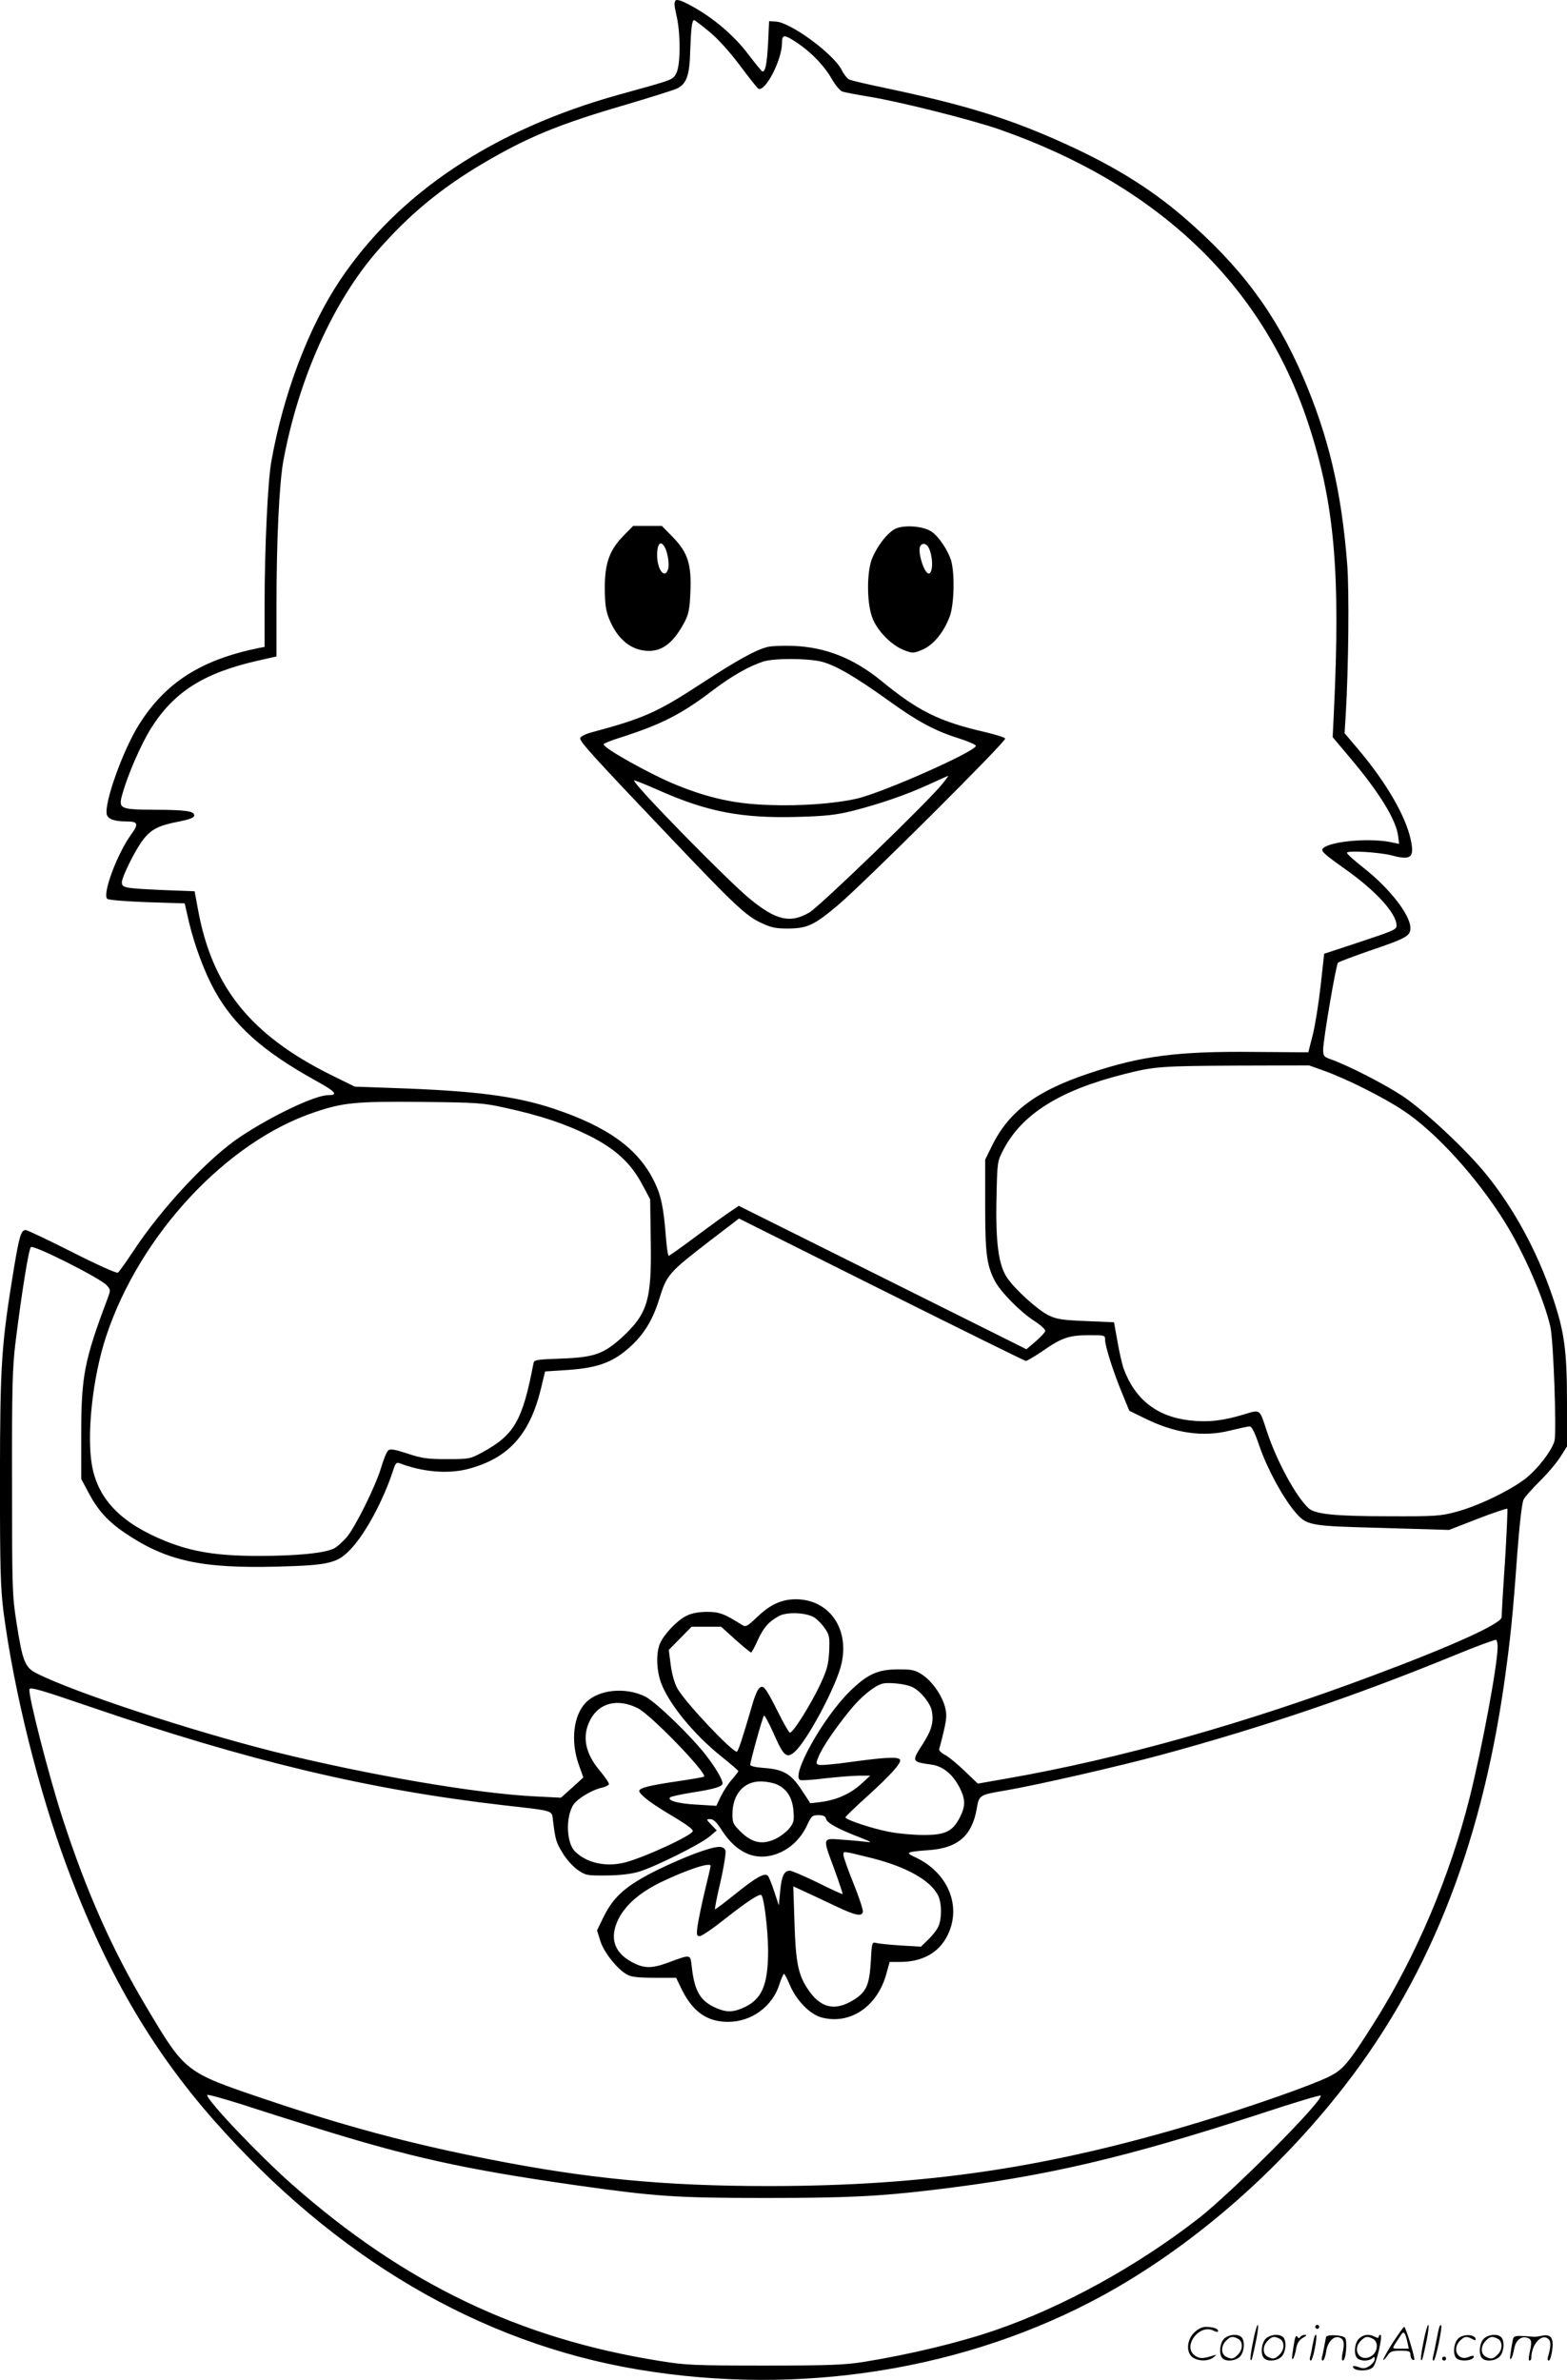<svg version="1.0" xmlns="http://www.w3.org/2000/svg"
  viewBox="0 0 790.473 1199.884"
 preserveAspectRatio="xMidYMid meet">
<g transform="translate(-0.527,1200.159) scale(0.1,-0.1)"
fill="#000000" stroke="none">
<path d="M3413 11999 c-8 -8 -6 -29 4 -72 22 -89 22 -253 0 -294 -19 -35 -8
-31 -287 -108 -637 -177 -1116 -496 -1412 -940 -157 -236 -284 -572 -344 -910
-18 -99 -34 -441 -34 -722 l0 -213 -27 -5 c-295 -60 -474 -175 -608 -389 -81
-130 -175 -394 -161 -451 6 -23 38 -35 100 -35 58 0 62 -12 22 -67 -70 -97
-145 -298 -120 -323 6 -6 91 -13 201 -17 l190 -6 22 -96 c27 -114 78 -251 127
-340 99 -180 246 -311 516 -460 98 -54 111 -71 58 -71 -64 0 -278 -101 -440
-208 -162 -107 -399 -360 -544 -581 -36 -54 -70 -102 -76 -106 -7 -4 -111 43
-231 104 -121 61 -226 111 -234 111 -23 0 -32 -28 -59 -190 -64 -389 -70 -479
-71 -1060 0 -461 3 -554 18 -675 53 -403 177 -901 320 -1285 195 -524 425
-919 740 -1277 614 -696 1342 -1124 2141 -1258 818 -137 1660 -2 2351 377 427
235 841 588 1174 1003 451 562 723 1232 845 2086 30 215 42 325 65 645 11 147
24 261 32 275 6 13 43 54 80 91 37 36 84 91 104 122 l35 55 0 218 c0 267 -13
362 -75 543 -77 225 -192 437 -332 610 -99 123 -310 320 -420 394 -92 61 -277
156 -365 187 -34 12 -38 16 -38 49 1 55 65 429 75 438 6 5 73 30 150 57 195
66 215 77 215 118 0 66 -106 201 -236 303 -46 36 -84 70 -84 76 0 13 163 3
225 -13 98 -26 116 -12 97 78 -25 119 -123 288 -262 453 l-72 85 6 95 c14 241
18 623 7 760 -29 368 -94 642 -223 942 -139 322 -316 559 -602 805 -179 154
-378 274 -650 393 -250 110 -472 177 -846 256 -96 20 -183 40 -192 45 -10 6
-27 27 -37 48 -42 82 -259 241 -333 244 l-33 2 -5 -110 c-6 -107 -14 -149 -30
-143 -4 2 -36 41 -71 87 -70 93 -177 184 -286 243 -49 27 -73 34 -80 27z m169
-156 c43 -35 101 -99 154 -169 46 -62 89 -116 94 -119 34 -21 120 143 120 230
0 45 11 44 79 -1 72 -49 136 -116 173 -182 17 -29 40 -57 52 -62 12 -4 70 -15
130 -25 148 -23 519 -116 663 -166 797 -279 1326 -781 1557 -1480 133 -402
164 -748 130 -1459 l-6 -125 90 -107 c145 -172 229 -308 240 -390 l5 -41 -44
9 c-105 21 -294 5 -337 -29 -18 -14 -4 -27 113 -110 152 -108 255 -221 255
-281 0 -21 -8 -25 -195 -87 l-170 -56 -18 -163 c-10 -89 -28 -201 -40 -248
l-22 -86 -275 2 c-385 4 -569 -20 -831 -108 -267 -89 -405 -192 -491 -368
l-33 -67 0 -230 c0 -241 7 -300 48 -380 27 -54 128 -157 198 -202 33 -21 58
-44 57 -52 -2 -8 -24 -31 -49 -53 l-46 -39 -726 362 -725 361 -59 -40 c-32
-22 -110 -79 -173 -126 -63 -47 -118 -86 -122 -86 -3 0 -9 39 -13 88 -12 155
-24 215 -60 288 -80 163 -232 274 -504 365 -195 65 -397 91 -811 105 l-195 7
-120 59 c-404 201 -598 441 -670 829 l-18 97 -156 6 c-196 9 -211 11 -211 39
0 29 73 174 111 220 40 49 77 67 174 86 56 11 80 20 80 31 0 22 -38 28 -196
29 -183 1 -188 4 -165 84 28 98 93 246 142 325 116 185 266 280 537 342 l97
22 0 261 c0 323 14 615 35 727 77 414 252 803 477 1060 157 179 314 309 520
432 231 137 389 202 721 299 132 39 253 77 269 85 47 24 62 66 65 189 4 114 9
155 20 155 3 0 37 -26 75 -57z m3100 -5239 c115 -41 305 -136 406 -204 163
-109 370 -337 509 -561 96 -154 197 -387 229 -526 16 -72 32 -528 21 -576 -13
-49 -88 -146 -150 -193 -81 -61 -240 -137 -347 -165 -78 -21 -106 -23 -340
-22 -267 0 -369 10 -403 40 -63 57 -161 237 -211 388 -38 116 -31 111 -117 85
-106 -32 -180 -40 -271 -30 -167 19 -277 106 -334 260 -9 25 -23 88 -32 140
l-17 95 -141 6 c-120 5 -148 9 -189 29 -54 26 -168 129 -209 189 -43 62 -59
177 -54 401 4 185 4 185 35 245 93 179 284 299 605 380 156 40 188 42 575 44
l362 1 73 -26z m-4127 -188 c178 -39 301 -80 424 -141 132 -67 208 -136 267
-247 l39 -73 3 -212 c5 -297 -16 -365 -146 -485 -92 -83 -140 -100 -304 -106
-131 -5 -139 -6 -142 -26 -55 -287 -96 -359 -258 -447 -61 -33 -66 -34 -178
-34 -99 0 -127 4 -199 28 -64 21 -87 25 -97 16 -8 -6 -23 -43 -35 -83 -27 -94
-131 -303 -175 -355 -20 -23 -48 -48 -63 -56 -47 -24 -189 -38 -381 -38 -208
0 -333 20 -468 74 -222 89 -340 208 -372 378 -29 155 2 448 71 656 169 510
606 980 1051 1129 145 49 208 55 538 52 286 -3 313 -5 425 -30z m2625 -1276
c6 0 45 23 86 51 97 67 131 78 232 79 80 0 82 0 82 -24 0 -33 43 -166 87 -272
l35 -85 67 -33 c158 -80 303 -102 441 -67 46 11 91 21 99 21 11 0 26 -30 50
-101 38 -110 114 -251 175 -325 63 -75 67 -76 446 -86 l335 -10 144 56 c80 31
147 53 150 51 2 -3 -3 -123 -12 -267 -10 -145 -17 -271 -17 -280 0 -32 -247
-144 -643 -292 -650 -244 -1280 -421 -1851 -521 l-148 -26 -67 64 c-36 35 -81
72 -99 81 -19 10 -32 23 -29 29 2 7 13 47 23 90 15 66 16 85 6 124 -17 60 -64
127 -114 161 -37 24 -51 27 -122 27 -104 0 -157 -25 -247 -114 -135 -134 -296
-425 -247 -444 8 -3 66 1 129 9 63 7 139 13 169 13 l55 0 -48 -44 c-52 -47
-122 -79 -203 -89 l-51 -6 -44 67 c-53 81 -92 104 -190 111 -41 3 -69 9 -69
16 0 17 62 240 69 248 3 4 26 -39 51 -95 49 -112 65 -124 107 -85 60 56 194
304 228 422 50 173 -38 326 -197 343 -83 8 -149 -17 -221 -86 -54 -51 -60 -54
-80 -41 -89 56 -113 65 -177 65 -47 -1 -77 -7 -106 -22 -48 -26 -110 -92 -130
-139 -20 -48 -17 -134 6 -197 40 -107 165 -260 304 -371 47 -38 86 -71 86 -74
0 -2 -15 -22 -34 -44 -19 -22 -44 -61 -56 -86 l-21 -45 -98 6 c-96 5 -152 21
-135 37 5 4 54 15 110 24 111 17 154 30 154 46 0 19 -31 73 -78 135 -74 98
-261 279 -314 304 -100 48 -233 34 -297 -31 -63 -64 -78 -193 -37 -311 l24
-67 -56 -51 -57 -51 -120 6 c-297 13 -852 108 -1327 226 -421 106 -1009 299
-1198 395 -59 30 -71 59 -102 259 -21 133 -22 173 -22 701 -1 477 2 581 17
705 32 257 67 474 78 484 13 13 347 -155 382 -192 21 -23 21 -24 4 -70 -116
-307 -132 -390 -132 -677 l0 -230 39 -73 c45 -85 97 -142 181 -199 209 -141
384 -180 770 -170 265 7 304 17 374 93 75 82 163 248 211 397 9 29 16 37 29
32 116 -45 245 -56 346 -30 203 53 311 171 368 401 l22 91 108 7 c140 9 216
33 290 91 89 70 142 150 178 268 38 122 47 132 253 291 l149 114 719 -359
c395 -197 723 -359 728 -359z m-1063 -1296 c16 -12 39 -36 51 -55 21 -30 23
-43 20 -114 -4 -68 -11 -93 -45 -166 -50 -106 -142 -251 -154 -243 -5 3 -32
49 -58 102 -65 128 -74 140 -95 123 -9 -7 -25 -45 -36 -85 -48 -164 -71 -236
-78 -236 -26 1 -256 244 -298 316 -15 25 -28 70 -35 119 l-10 78 57 58 58 59
75 0 74 0 72 -65 c40 -36 76 -65 79 -65 3 0 19 28 34 63 30 64 55 93 107 121
42 23 145 17 182 -10z m3443 -146 c0 -89 -78 -507 -141 -759 -100 -399 -272
-804 -483 -1137 -129 -204 -156 -236 -228 -271 -89 -44 -392 -150 -646 -227
-770 -233 -1387 -324 -2182 -324 -525 0 -915 38 -1406 135 -411 81 -729 167
-1138 305 -398 135 -396 133 -593 464 -174 292 -302 581 -423 953 -69 213
-175 626 -166 648 4 12 62 -5 298 -86 810 -277 1410 -420 2093 -499 263 -30
243 -24 250 -79 12 -96 16 -109 48 -161 17 -30 52 -68 75 -85 42 -29 48 -30
145 -29 65 0 124 7 162 18 78 22 309 137 358 177 l38 32 -27 28 c-27 28 -27
29 -6 29 16 0 32 -15 57 -54 39 -61 82 -100 132 -121 106 -44 241 19 298 141
23 50 28 54 59 54 25 0 35 -5 39 -20 5 -20 62 -51 177 -95 48 -19 56 -24 30
-20 -19 2 -74 8 -122 11 -107 8 -105 16 -43 -151 24 -66 42 -121 41 -123 -2
-1 -59 24 -126 58 -68 33 -131 60 -140 60 -29 0 -42 -26 -49 -102 l-7 -73 -23
70 c-13 39 -27 74 -32 79 -16 17 -56 -5 -159 -87 -58 -47 -106 -83 -108 -82
-2 2 10 65 28 140 17 75 28 145 25 156 -4 12 -15 19 -31 19 -44 0 -174 -49
-312 -116 -157 -78 -220 -132 -272 -237 l-33 -68 17 -54 c18 -58 88 -145 137
-170 19 -11 61 -15 136 -15 l109 0 26 -54 c57 -117 130 -168 235 -168 118 -1
225 77 260 189 9 29 20 53 23 53 3 0 17 -26 30 -57 32 -76 101 -148 160 -163
143 -38 280 54 326 218 l17 62 52 0 c114 0 198 47 241 136 71 145 2 313 -160
390 -57 26 -53 29 69 38 143 11 213 73 237 206 12 72 12 72 148 95 158 27 573
122 787 180 519 141 981 298 1483 504 107 44 198 77 202 75 5 -3 8 -19 8 -36z
m-2951 -203 c42 -21 89 -80 97 -120 10 -56 -1 -96 -45 -165 -58 -90 -58 -91
42 -105 59 -8 108 -48 143 -116 30 -60 30 -92 2 -149 -37 -72 -73 -90 -183
-90 -51 0 -130 7 -175 16 -84 16 -220 61 -220 73 0 4 49 51 110 106 119 108
175 170 165 185 -9 15 -73 12 -242 -11 -84 -12 -160 -19 -168 -15 -14 5 -14 9
0 42 19 47 82 139 154 228 55 69 121 124 164 138 31 10 124 0 156 -17z m-1386
-106 c66 -33 351 -328 334 -345 -2 -2 -64 -13 -139 -24 -137 -20 -188 -33
-188 -48 0 -16 55 -59 135 -107 101 -60 135 -84 135 -95 0 -21 -252 -137 -348
-160 -94 -22 -189 0 -246 57 -49 48 -47 199 2 248 31 31 94 66 136 74 16 4 31
11 33 17 2 5 -19 35 -45 67 -76 89 -92 176 -49 258 45 86 139 109 240 58z
m703 -385 c51 -24 77 -68 82 -134 4 -50 1 -60 -24 -90 -16 -18 -48 -42 -72
-52 -63 -28 -112 -17 -168 36 -40 39 -44 47 -44 90 0 100 56 166 142 166 27 0
65 -7 84 -16z m479 -371 c173 -44 293 -111 332 -187 20 -39 20 -123 0 -161 -8
-17 -31 -45 -51 -64 l-35 -34 -103 6 c-57 4 -112 9 -124 13 -20 5 -21 1 -26
-94 -7 -118 -22 -152 -84 -192 -99 -62 -173 -43 -239 61 -44 69 -56 133 -62
327 l-6 183 74 -34 c41 -19 108 -51 149 -70 91 -43 123 -49 128 -25 2 10 -19
74 -47 143 -28 69 -51 134 -51 144 0 21 -9 22 145 -16z m-815 -39 c0 -3 -13
-61 -30 -129 -16 -68 -32 -146 -36 -174 -6 -45 -4 -51 11 -51 10 0 66 38 125
85 113 89 177 131 186 122 14 -14 33 -174 34 -278 0 -179 -32 -252 -132 -293
-47 -20 -79 -20 -126 0 -82 34 -113 83 -127 208 -8 67 -1 66 -124 21 -83 -30
-121 -28 -185 8 -84 48 -106 121 -62 211 36 73 106 134 213 187 131 63 253
104 253 83z m-2000 -1318 c481 -150 755 -211 1315 -291 408 -58 508 -65 964
-65 409 0 572 8 846 41 564 67 966 161 1653 385 161 53 296 94 299 90 20 -19
-449 -490 -617 -620 -312 -242 -682 -445 -1025 -563 -184 -63 -430 -122 -665
-160 -97 -15 -175 -18 -500 -18 -350 0 -398 2 -525 23 -711 113 -1290 391
-1855 889 -168 148 -430 424 -430 452 0 5 75 -16 168 -45 92 -30 259 -83 372
-118z M3150 9300 c-71 -73 -94 -139 -94 -265 1 -76 5 -112 21 -151 42 -106
114 -164 202 -164 72 0 127 45 182 150 18 36 24 65 27 147 6 140 -13 198 -88
276 l-56 57 -73 0 -72 0 -49 -50z m209 -58 c15 -27 24 -88 16 -111 -16 -52
-55 -1 -55 73 0 57 19 76 39 38z M4515 9332 c-38 -24 -80 -78 -108 -140 -29
-63 -31 -221 -3 -300 22 -66 96 -143 161 -168 45 -17 48 -17 93 2 55 23 108
87 138 167 23 61 26 218 7 283 -18 56 -66 126 -103 148 -48 28 -147 32 -185 8z
m174 -90 c24 -45 24 -132 1 -132 -22 0 -55 104 -44 135 8 20 31 19 43 -3z
M3878 8740 c-61 -15 -152 -66 -323 -177 -235 -154 -301 -183 -570 -255 -28 -8
-51 -20 -53 -28 -3 -17 69 -96 449 -495 325 -342 386 -400 463 -436 51 -24 74
-29 136 -29 97 1 131 16 250 116 128 107 854 830 846 842 -3 6 -48 20 -99 32
-232 53 -340 106 -526 259 -139 113 -279 169 -441 176 -52 2 -112 0 -132 -5z
m274 -75 c69 -18 169 -76 336 -196 146 -105 233 -152 351 -189 47 -15 87 -32
89 -38 8 -25 -466 -236 -601 -267 -109 -25 -283 -38 -441 -32 -170 5 -304 34
-471 102 -126 51 -365 184 -365 204 0 4 39 20 88 35 208 67 305 117 463 237
96 73 183 122 254 145 55 18 228 17 297 -1z m610 -612 c-68 -87 -623 -623
-674 -652 -96 -56 -167 -40 -298 67 -110 89 -598 587 -586 599 2 2 59 -21 127
-51 244 -108 417 -141 699 -133 143 4 193 10 275 30 141 36 274 82 385 133 52
24 97 44 98 44 2 0 -10 -17 -26 -37z M6326 194 c-10 -47 -15 -88 -12 -91 5 -6
9 7 30 110 7 37 10 67 6 67 -4 0 -15 -39 -24 -86z M6640 270 c0 -5 5 -10 10
-10 6 0 10 5 10 10 0 6 -4 10 -10 10 -5 0 -10 -4 -10 -10z M7186 194 c-10 -47
-15 -88 -12 -91 5 -6 9 7 30 110 7 37 10 67 6 67 -4 0 -15 -39 -24 -86z M7266
269 c-3 -8 -10 -41 -16 -74 -6 -33 -14 -68 -16 -77 -3 -10 -1 -18 3 -18 10 0
46 171 38 178 -2 3 -7 -1 -9 -9z M6029 241 c-38 -38 -41 -101 -7 -125 29 -20
79 -20 104 0 18 14 18 15 1 10 -53 -17 -69 -17 -92 -2 -69 45 21 166 94 126
12 -6 21 -7 21 -1 0 12 -25 21 -62 21 -19 0 -39 -10 -59 -29z M7030 189 c-28
-45 -49 -83 -47 -85 2 -3 12 7 21 21 14 21 24 25 66 25 43 0 50 -3 50 -19 0
-11 5 -23 10 -26 6 -3 10 -3 10 1 0 20 -44 164 -51 164 -4 0 -30 -37 -59 -81z
m75 4 l7 -33 -42 0 c-42 0 -42 0 -28 23 8 12 21 32 29 44 15 25 22 18 34 -34z
M6180 210 c-22 -22 -27 -79 -8 -98 19 -19 66 -14 88 8 22 22 27 79 8 98 -19
19 -66 14 -88 -8z m71 0 c25 -14 25 -54 -1 -80 -23 -23 -33 -24 -61 -10 -25
14 -25 54 1 80 23 23 33 24 61 10z M6390 210 c-22 -22 -27 -79 -8 -98 19 -19
66 -14 88 8 22 22 27 79 8 98 -19 19 -66 14 -88 -8z m71 0 c25 -14 25 -54 -1
-80 -23 -23 -33 -24 -61 -10 -25 14 -25 54 1 80 23 23 33 24 61 10z M6536 204
c-3 -16 -8 -47 -11 -69 -8 -51 10 -26 19 27 5 27 15 42 34 53 18 10 22 14 10
15 -9 0 -20 -5 -24 -11 -5 -8 -9 -8 -14 1 -5 8 -10 3 -14 -16z M6637 223 c-2
-4 -7 -26 -11 -48 -4 -22 -9 -48 -12 -57 -3 -10 -1 -18 4 -18 4 0 14 28 20 62
11 58 10 81 -1 61z M6695 220 c-1 -3 -5 -23 -9 -45 -4 -22 -9 -48 -12 -57 -3
-10 -1 -18 4 -18 5 0 13 20 17 45 7 53 44 87 74 68 17 -11 19 -28 8 -80 -4
-18 -3 -33 2 -33 16 0 24 99 11 115 -12 14 -87 18 -95 5z M6860 210 c-22 -22
-27 -79 -8 -98 7 -7 24 -12 38 -12 14 0 31 5 38 12 9 9 12 8 12 -5 0 -9 -12
-24 -26 -34 -21 -13 -32 -15 -55 -6 -16 6 -29 8 -29 3 0 -24 81 -27 102 -2 18
19 50 162 37 162 -5 0 -9 -5 -9 -10 0 -7 -6 -7 -19 0 -30 16 -59 12 -81 -10z
m71 0 c29 -16 25 -65 -6 -86 -56 -37 -103 28 -55 76 23 23 33 24 61 10z M7361
211 c-23 -23 -28 -80 -9 -99 19 -19 88 -13 88 9 0 5 -11 4 -24 -2 -54 -25 -89
38 -46 81 23 23 33 24 62 9 16 -9 19 -8 16 3 -8 22 -64 22 -87 -1z M7490 210
c-22 -22 -27 -79 -8 -98 19 -19 66 -14 88 8 22 22 27 79 8 98 -19 19 -66 14
-88 -8z m71 0 c25 -14 25 -54 -1 -80 -23 -23 -33 -24 -61 -10 -25 14 -25 54 1
80 23 23 33 24 61 10z M7636 201 c-3 -14 -8 -44 -11 -66 -8 -51 10 -26 19 27
8 41 35 63 66 53 22 -7 24 -21 11 -77 -5 -22 -5 -38 0 -38 5 0 9 6 9 13 0 68
51 125 85 97 15 -13 15 -35 -1 -92 -3 -10 -1 -18 4 -18 6 0 13 23 17 50 9 63
-5 84 -49 76 -17 -4 -35 -6 -41 -6 -101 8 -104 7 -109 -19z M7280 110 c0 -5 5
-10 10 -10 6 0 10 5 10 10 0 6 -4 10 -10 10 -5 0 -10 -4 -10 -10z"/>
</g>
</svg>
